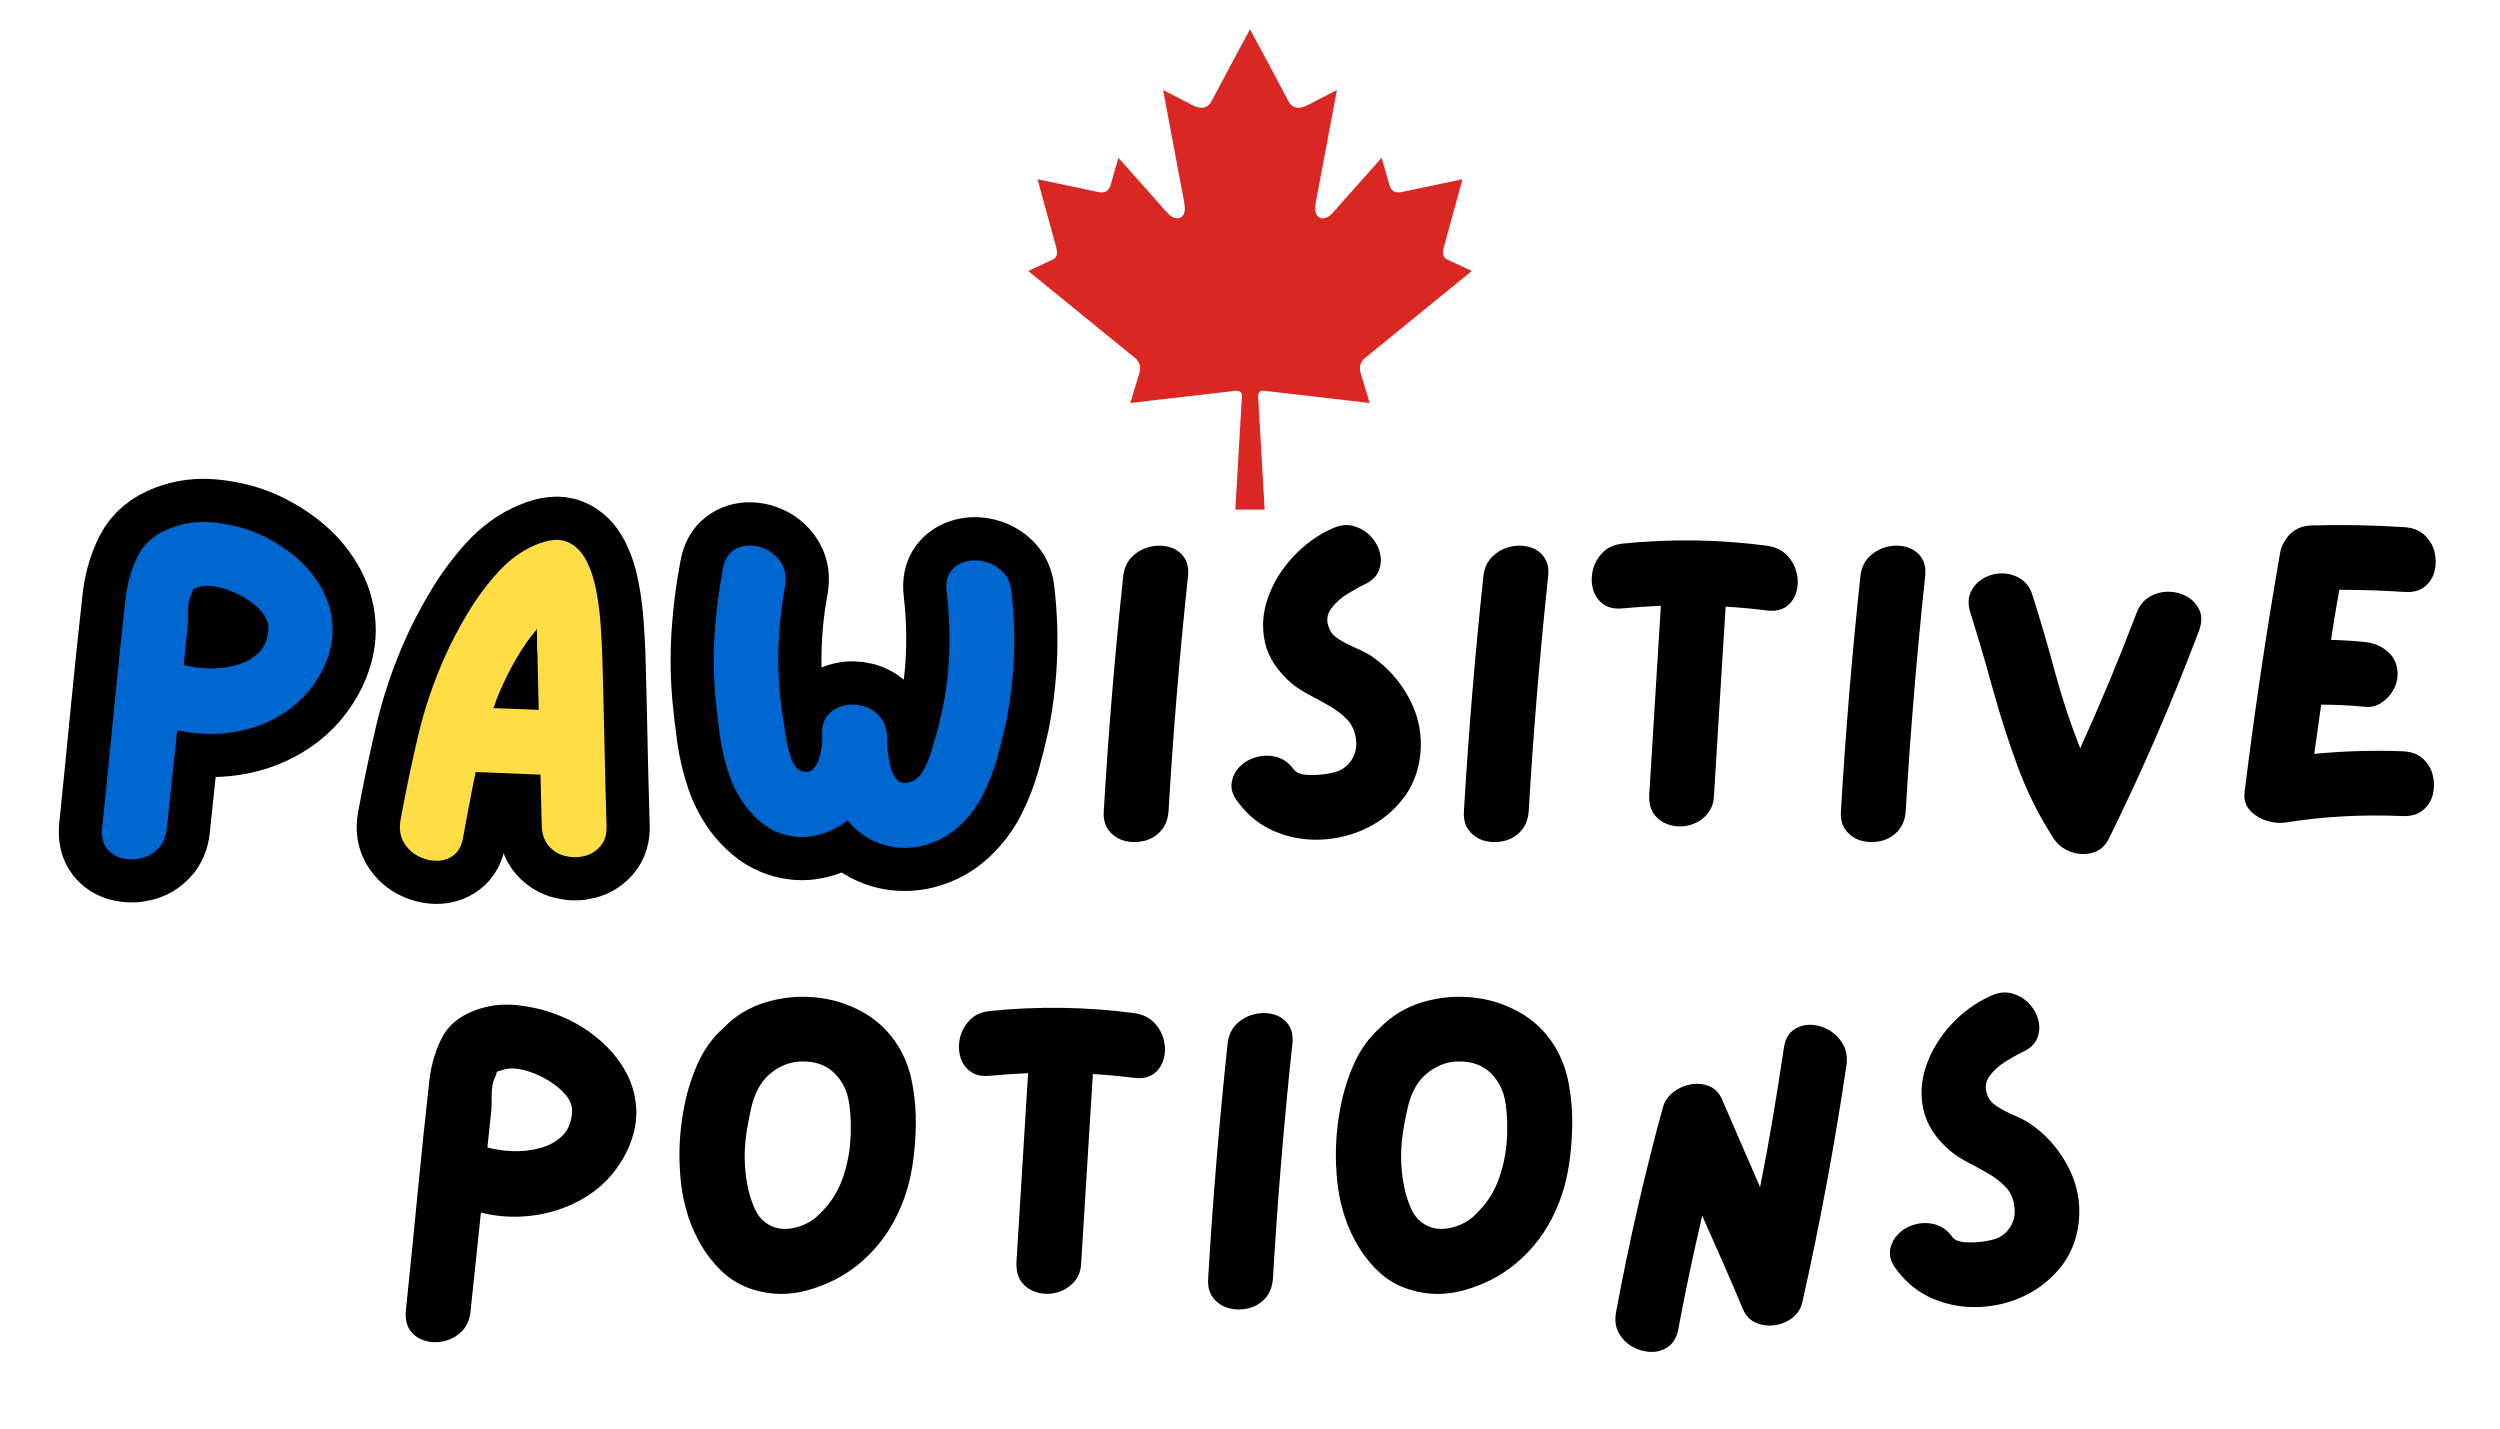 <svg version="1.0" preserveAspectRatio="xMidYMid meet" height="2000" viewBox="0 0 2625 1500" zoomAndPan="magnify" width="3500" xmlns:xlink="http://www.w3.org/1999/xlink" xmlns="http://www.w3.org/2000/svg"><defs><g></g><clipPath id="fc398f6aed"><path clip-rule="nonzero" d="M 1079.629 30.547 L 1545.379 30.547 L 1545.379 535.297 L 1079.629 535.297 Z M 1079.629 30.547"></path></clipPath></defs><rect fill-opacity="1" height="1800" y="-150" fill="#ffffff" width="3150" x="-262.5"></rect><rect fill-opacity="1" height="1800" y="-150" fill="#ffffff" width="3150" x="-262.5"></rect><g clip-path="url(#fc398f6aed)"><path fill-rule="evenodd" fill-opacity="1" d="M 1273.051 104.516 C 1273.039 104.543 1273.023 104.57 1273.012 104.586 L 1271.82 106.816 C 1269.883 110.281 1267.312 112.164 1264.375 112.84 C 1262.289 113.395 1260.039 113.246 1257.605 112.586 C 1255.344 112.004 1253.016 111.016 1250.672 109.699 L 1249.645 109.172 L 1221.238 94.5 L 1241.98 204.898 C 1242.52 207.484 1243.129 210.355 1243.535 213.129 C 1244.023 215.961 1244.145 218.367 1243.969 220.387 C 1243.914 221.184 1243.793 221.93 1243.633 222.605 C 1241.465 232.121 1231.324 230.496 1225.664 223.363 L 1225.531 223.199 C 1221.754 219.547 1218.449 215.254 1216.621 213.199 L 1216.605 213.184 L 1174.285 165.672 L 1166.512 192.961 L 1165.93 194.965 C 1165.633 196.195 1164.996 197.43 1164.074 198.523 C 1162.477 200.785 1160.473 201.719 1157.996 201.91 C 1156.887 202.07 1155.695 202.086 1154.395 201.895 L 1149.453 200.852 L 1089.418 188.195 L 1106.48 250.41 C 1106.887 251.91 1107.266 253.32 1107.629 254.645 C 1108.457 257.445 1109.715 261.305 1109.809 264.758 C 1110.012 268.438 1108.793 270.914 1104.801 272.812 C 1103.406 273.555 1101.891 274.152 1100.523 274.785 L 1098.043 275.938 L 1079.629 284.547 L 1191.492 375.656 C 1192.629 376.539 1193.617 377.594 1194.441 378.785 C 1196.082 380.992 1196.852 383.223 1197.004 385.633 C 1197.191 387.379 1197.07 389.18 1196.582 390.914 L 1195.77 393.578 L 1186.793 423.129 L 1292.047 410.973 L 1292.387 410.934 C 1293.754 410.77 1295.285 410.566 1296.719 410.434 L 1298.355 410.242 C 1298.656 410.242 1298.953 410.258 1299.223 410.281 C 1300.688 410.258 1301.93 410.891 1302.77 411.867 C 1303.34 412.516 1303.652 413.344 1303.828 414.234 C 1303.949 414.789 1304.004 415.387 1304.004 416.051 L 1303.988 416.172 C 1304.004 417.539 1303.828 418.934 1303.773 420.082 L 1297.125 535.086 L 1312.504 535.086 L 1312.504 535.059 L 1312.504 535.086 L 1327.887 535.086 L 1321.25 420.082 C 1321.184 418.934 1321.008 417.539 1321.023 416.172 L 1321.008 416.051 C 1321.008 415.387 1321.074 414.789 1321.184 414.234 C 1321.359 413.344 1321.684 412.516 1322.242 411.867 C 1323.078 410.891 1324.34 410.258 1325.789 410.281 C 1326.07 410.258 1326.355 410.242 1326.652 410.242 L 1328.305 410.434 C 1329.742 410.566 1331.27 410.77 1332.625 410.934 L 1332.965 410.973 L 1438.219 423.129 L 1429.242 393.578 L 1428.43 390.914 C 1427.941 389.18 1427.82 387.379 1428.008 385.633 C 1428.156 383.223 1428.93 380.992 1430.566 378.785 C 1431.395 377.594 1432.383 376.539 1433.52 375.656 L 1545.379 284.547 L 1526.969 275.938 L 1524.488 274.785 C 1523.137 274.152 1521.621 273.555 1520.211 272.812 C 1516.219 270.914 1515 268.438 1515.203 264.758 C 1515.297 261.305 1516.57 257.445 1517.383 254.645 C 1517.746 253.32 1518.141 251.91 1518.531 250.41 L 1535.605 188.195 L 1475.559 200.852 L 1470.617 201.895 C 1469.332 202.086 1468.125 202.07 1467.016 201.91 C 1464.539 201.719 1462.535 200.785 1460.949 198.523 C 1460.016 197.43 1459.379 196.195 1459.082 194.965 L 1458.512 192.961 L 1450.742 165.672 L 1408.402 213.184 L 1408.391 213.199 C 1406.562 215.254 1403.258 219.547 1399.496 223.199 L 1399.348 223.363 C 1393.688 230.496 1383.559 232.121 1381.379 222.605 C 1381.219 221.93 1381.109 221.184 1381.043 220.387 C 1380.863 218.367 1380.988 215.961 1381.473 213.129 C 1381.879 210.355 1382.488 207.484 1383.031 204.898 L 1403.773 94.5 L 1375.367 109.172 L 1374.34 109.699 C 1372.012 111.016 1369.668 112.004 1367.406 112.586 C 1364.969 113.246 1362.723 113.395 1360.652 112.84 C 1357.699 112.164 1355.129 110.281 1353.191 106.816 L 1352 104.586 C 1351.984 104.57 1351.973 104.543 1351.957 104.516 C 1338.824 79.949 1325.84 55.191 1312.504 30.746 C 1299.168 55.191 1286.184 79.949 1273.051 104.516 Z M 1273.051 104.516" fill="#da2724"></path></g><g fill-opacity="1" fill="#000000"><g transform="translate(403.406, 1375.302)"><g><path d="M 183.188 -309.25 C 197.695 -303.5 210.922 -295.785 222.859 -286.109 C 234.805 -276.441 244.484 -265.41 251.891 -253.016 C 259.297 -240.617 263.523 -227.164 264.578 -212.656 C 265.641 -198.145 262.539 -183.031 255.281 -167.312 C 245.914 -147.969 232.914 -132.703 216.281 -121.516 C 199.656 -110.336 181.289 -103.082 161.188 -99.75 C 141.094 -96.426 121.219 -97.188 101.562 -102.031 C 99.75 -84.789 97.938 -67.555 96.125 -50.328 C 94.312 -33.098 92.5 -15.867 90.688 1.359 C 89.781 10.129 86.832 17.082 81.844 22.219 C 76.852 27.352 70.879 30.828 63.922 32.641 C 56.973 34.461 50.172 34.461 43.516 32.641 C 36.867 30.828 31.582 27.352 27.656 22.219 C 23.727 17.082 22.066 10.129 22.672 1.359 C 26.898 -39.148 30.977 -79.805 34.906 -120.609 C 38.844 -161.422 43.078 -202.082 47.609 -242.594 C 49.723 -258.613 54.102 -273.047 60.75 -285.891 C 67.406 -298.734 78.742 -308.18 94.766 -314.234 C 108.973 -319.672 123.859 -321.555 139.422 -319.891 C 154.992 -318.234 169.582 -314.688 183.188 -309.25 Z M 108.375 -170.5 C 115.926 -168.375 124.539 -167.082 134.219 -166.625 C 143.895 -166.176 153.414 -167.16 162.781 -169.578 C 172.156 -172.004 180.016 -176.16 186.359 -182.047 C 192.711 -187.941 196.344 -196.18 197.25 -206.766 C 197.852 -213.422 195.582 -219.77 190.438 -225.812 C 185.301 -231.852 178.648 -237.219 170.484 -241.906 C 162.328 -246.594 154.164 -249.914 146 -251.875 C 137.844 -253.844 130.895 -253.922 125.156 -252.109 C 121.82 -251.203 119.773 -250.598 119.016 -250.297 C 118.266 -249.992 117.891 -249.312 117.891 -248.25 C 117.891 -247.195 117.133 -245.312 115.625 -242.594 C 113.812 -238.352 112.906 -232.91 112.906 -226.266 C 112.906 -219.617 112.754 -213.875 112.453 -209.031 C 111.848 -202.688 111.164 -196.266 110.406 -189.766 C 109.656 -183.266 108.977 -176.844 108.375 -170.5 Z M 108.375 -170.5"></path></g></g></g><g fill-opacity="1" fill="#000000"><g transform="translate(690.891, 1375.302)"><g><path d="M 252.109 -277.047 C 259.367 -265.254 264.359 -252.031 267.078 -237.375 C 269.797 -222.719 271.004 -207.906 270.703 -192.938 C 270.398 -177.977 269.191 -164 267.078 -151 C 264.055 -131.039 257.859 -112.145 248.484 -94.312 C 239.109 -76.477 226.562 -61.062 210.844 -48.062 C 195.727 -35.664 178.195 -26.598 158.25 -20.859 C 138.301 -15.117 118.801 -15.27 99.75 -21.312 C 87.062 -25.238 76.031 -31.734 66.656 -40.797 C 57.281 -49.867 49.414 -60.223 43.062 -71.859 C 36.719 -83.504 32.035 -95.375 29.016 -107.469 C 25.391 -120.77 23.273 -136.109 22.672 -153.484 C 22.066 -170.867 23.273 -188.629 26.297 -206.766 C 29.316 -224.898 34.301 -241.828 41.25 -257.547 C 48.207 -273.266 57.582 -286.266 69.375 -296.547 C 81.469 -308.941 95.977 -317.707 112.906 -322.844 C 129.832 -327.988 147.211 -329.727 165.047 -328.062 C 182.879 -326.395 199.504 -321.254 214.922 -312.641 C 230.348 -304.023 242.742 -292.16 252.109 -277.047 Z M 169.578 -100.656 C 179.859 -110.332 187.492 -121.594 192.484 -134.438 C 197.473 -147.289 200.57 -160.742 201.781 -174.797 C 202.988 -188.859 202.688 -202.539 200.875 -215.844 C 199.062 -229.133 193.848 -240.016 185.234 -248.484 C 176.617 -256.953 165.207 -261.035 151 -260.734 C 143.133 -260.734 135.5 -258.766 128.094 -254.828 C 120.688 -250.898 114.566 -245.766 109.734 -239.422 C 104.285 -231.859 100.352 -222.785 97.938 -212.203 C 95.52 -201.629 93.707 -191.805 92.5 -182.734 C 89.781 -162.484 90.836 -142.531 95.672 -122.875 C 97.18 -117.133 99.223 -111.391 101.797 -105.641 C 104.367 -99.898 108.07 -95.219 112.906 -91.594 C 120.77 -85.852 129.766 -83.812 139.891 -85.469 C 150.016 -87.133 158.852 -91.141 166.406 -97.484 C 167.312 -98.391 168.367 -99.445 169.578 -100.656 Z M 169.578 -100.656"></path></g></g></g><g fill-opacity="1" fill="#000000"><g transform="translate(984.27, 1375.302)"><g><path d="M 206.766 -311.516 C 215.234 -310.305 222.035 -307.129 227.172 -301.984 C 232.305 -296.848 235.781 -290.801 237.594 -283.844 C 239.414 -276.895 239.414 -270.094 237.594 -263.438 C 235.781 -256.789 232.305 -251.578 227.172 -247.797 C 222.035 -244.023 215.234 -242.594 206.766 -243.5 C 192.859 -245.312 178.348 -246.672 163.234 -247.578 C 161.117 -214.629 159.078 -181.676 157.109 -148.719 C 155.148 -115.77 153.113 -82.672 151 -49.422 C 150.695 -40.961 148.051 -34.086 143.062 -28.797 C 138.07 -23.504 132.176 -19.953 125.375 -18.141 C 118.57 -16.328 111.844 -16.328 105.188 -18.141 C 98.539 -19.953 93.102 -23.426 88.875 -28.562 C 84.645 -33.707 82.68 -40.66 82.984 -49.422 C 85.098 -82.672 87.133 -115.848 89.094 -148.953 C 91.062 -182.055 93.102 -215.234 95.219 -248.484 C 81.613 -247.879 68.312 -246.973 55.312 -245.766 C 46.551 -244.859 39.523 -246.441 34.234 -250.516 C 28.941 -254.598 25.461 -259.961 23.797 -266.609 C 22.141 -273.266 22.219 -279.992 24.031 -286.797 C 25.844 -293.598 29.316 -299.566 34.453 -304.703 C 39.598 -309.848 46.551 -312.875 55.312 -313.781 C 105.801 -318.914 156.285 -318.16 206.766 -311.516 Z M 206.766 -311.516"></path></g></g></g><g fill-opacity="1" fill="#000000"><g transform="translate(1245.908, 1375.302)"><g><path d="M 43.078 -279.312 C 43.984 -287.781 47.004 -294.582 52.141 -299.719 C 57.285 -304.863 63.332 -308.344 70.281 -310.156 C 77.238 -311.969 84.039 -312.039 90.688 -310.375 C 97.332 -308.719 102.617 -305.242 106.547 -299.953 C 110.484 -294.66 112 -287.781 111.094 -279.312 C 102.32 -197.395 95.52 -115.32 90.688 -33.094 C 90.082 -24.332 87.359 -17.305 82.516 -12.016 C 77.68 -6.723 71.863 -3.242 65.062 -1.578 C 58.258 0.078 51.535 0.078 44.891 -1.578 C 38.242 -3.242 32.727 -6.723 28.344 -12.016 C 23.957 -17.305 22.066 -24.332 22.672 -33.094 C 27.504 -115.32 34.305 -197.395 43.078 -279.312 Z M 43.078 -279.312"></path></g></g></g><g fill-opacity="1" fill="#000000"><g transform="translate(1380.128, 1375.302)"><g><path d="M 252.109 -277.047 C 259.367 -265.254 264.359 -252.031 267.078 -237.375 C 269.797 -222.719 271.004 -207.906 270.703 -192.938 C 270.398 -177.977 269.191 -164 267.078 -151 C 264.055 -131.039 257.859 -112.145 248.484 -94.312 C 239.109 -76.477 226.562 -61.062 210.844 -48.062 C 195.727 -35.664 178.195 -26.598 158.25 -20.859 C 138.301 -15.117 118.801 -15.27 99.75 -21.312 C 87.062 -25.238 76.031 -31.734 66.656 -40.797 C 57.281 -49.867 49.414 -60.223 43.062 -71.859 C 36.719 -83.504 32.035 -95.375 29.016 -107.469 C 25.391 -120.77 23.273 -136.109 22.672 -153.484 C 22.066 -170.867 23.273 -188.629 26.297 -206.766 C 29.316 -224.898 34.301 -241.828 41.25 -257.547 C 48.207 -273.266 57.582 -286.266 69.375 -296.547 C 81.469 -308.941 95.977 -317.707 112.906 -322.844 C 129.832 -327.988 147.211 -329.727 165.047 -328.062 C 182.879 -326.395 199.504 -321.254 214.922 -312.641 C 230.348 -304.023 242.742 -292.16 252.109 -277.047 Z M 169.578 -100.656 C 179.859 -110.332 187.492 -121.594 192.484 -134.438 C 197.473 -147.289 200.57 -160.742 201.781 -174.797 C 202.988 -188.859 202.688 -202.539 200.875 -215.844 C 199.062 -229.133 193.848 -240.016 185.234 -248.484 C 176.617 -256.953 165.207 -261.035 151 -260.734 C 143.133 -260.734 135.5 -258.766 128.094 -254.828 C 120.688 -250.898 114.566 -245.766 109.734 -239.422 C 104.285 -231.859 100.352 -222.785 97.938 -212.203 C 95.52 -201.629 93.707 -191.805 92.5 -182.734 C 89.781 -162.484 90.836 -142.531 95.672 -122.875 C 97.18 -117.133 99.223 -111.391 101.797 -105.641 C 104.367 -99.898 108.07 -95.219 112.906 -91.594 C 120.77 -85.852 129.766 -83.812 139.891 -85.469 C 150.016 -87.133 158.852 -91.141 166.406 -97.484 C 167.312 -98.391 168.367 -99.445 169.578 -100.656 Z M 169.578 -100.656"></path></g></g></g><g fill-opacity="1" fill="#000000"><g transform="translate(1673.507, 1375.302)"><g><path d="M 199.516 -274.781 C 200.723 -283.25 203.895 -289.445 209.031 -293.375 C 214.176 -297.301 220.145 -299.266 226.938 -299.266 C 233.738 -299.266 240.312 -297.453 246.656 -293.828 C 253.008 -290.203 258 -285.211 261.625 -278.859 C 265.258 -272.516 266.473 -265.109 265.266 -256.641 C 252.867 -173.211 237.453 -90.383 219.016 -8.156 C 217.504 -1.508 214.102 3.926 208.812 8.156 C 203.52 12.395 197.395 15.039 190.438 16.094 C 183.488 17.156 176.914 16.398 170.719 13.828 C 164.52 11.254 159.91 6.645 156.891 0 C 149.93 -16.625 142.828 -33.172 135.578 -49.641 C 128.328 -66.117 121.07 -82.52 113.812 -98.844 C 109.281 -79.195 104.895 -59.473 100.656 -39.672 C 96.426 -19.867 92.5 -0.145 88.875 19.5 C 87.363 28.258 83.883 34.602 78.438 38.531 C 73 42.469 66.879 44.359 60.078 44.203 C 53.273 44.055 46.773 42.242 40.578 38.766 C 34.379 35.285 29.539 30.375 26.062 24.031 C 22.594 17.688 21.766 10.129 23.578 1.359 C 36.879 -70.586 53.203 -141.926 72.547 -212.656 C 74.359 -219.008 77.984 -224.301 83.422 -228.531 C 88.867 -232.758 94.992 -235.477 101.797 -236.688 C 108.598 -237.906 115.02 -237.301 121.062 -234.875 C 127.113 -232.457 131.648 -227.773 134.672 -220.828 L 174.578 -128.781 C 179.41 -152.957 183.867 -177.211 187.953 -201.547 C 192.035 -225.891 195.891 -250.301 199.516 -274.781 Z M 199.516 -274.781"></path></g></g></g><g fill-opacity="1" fill="#000000"><g transform="translate(1961.898, 1375.302)"><g><path d="M 169.125 -195.891 C 186.062 -184.398 199.441 -169.43 209.266 -150.984 C 219.086 -132.547 222.941 -112.898 220.828 -92.047 C 218.711 -73.91 212.516 -58.344 202.234 -45.344 C 191.953 -32.344 179.328 -22.211 164.359 -14.953 C 149.398 -7.703 133.531 -3.695 116.75 -2.938 C 99.977 -2.188 83.883 -4.984 68.469 -11.328 C 53.051 -17.68 40.051 -27.961 29.469 -42.172 C 24.031 -49.117 21.766 -55.844 22.672 -62.344 C 23.578 -68.844 26.375 -74.508 31.062 -79.344 C 35.75 -84.188 41.566 -87.586 48.516 -89.547 C 55.473 -91.516 62.504 -91.594 69.609 -89.781 C 76.711 -87.969 82.832 -83.582 87.969 -76.625 C 90.383 -73.301 94.914 -71.41 101.562 -70.953 C 108.219 -70.504 114.867 -70.805 121.516 -71.859 C 128.172 -72.922 132.859 -74.055 135.578 -75.266 C 141.922 -78.297 146.68 -82.754 149.859 -88.641 C 153.035 -94.535 154.172 -100.961 153.266 -107.922 C 152.359 -116.379 149.332 -123.328 144.188 -128.766 C 139.051 -134.211 132.93 -138.977 125.828 -143.062 C 118.723 -147.145 111.539 -151.07 104.281 -154.844 C 97.031 -158.625 90.688 -162.781 85.25 -167.312 C 70.133 -180.613 60.91 -195.047 57.578 -210.609 C 54.254 -226.18 55.391 -241.75 60.984 -257.312 C 66.578 -272.883 75.27 -287.02 87.062 -299.719 C 98.852 -312.414 112.305 -322.242 127.422 -329.203 C 135.578 -333.129 143.129 -334.188 150.078 -332.375 C 157.035 -330.562 163.008 -327.16 168 -322.172 C 172.988 -317.18 176.391 -311.359 178.203 -304.703 C 180.016 -298.055 179.711 -291.633 177.297 -285.438 C 174.879 -279.238 169.738 -274.328 161.875 -270.703 C 156.738 -268.285 150.77 -264.957 143.969 -260.719 C 137.164 -256.488 131.57 -251.426 127.188 -245.531 C 122.801 -239.633 121.973 -233.062 124.703 -225.812 C 126.211 -220.977 129.758 -216.82 135.344 -213.344 C 140.938 -209.863 146.906 -206.766 153.25 -204.047 C 159.602 -201.328 164.895 -198.609 169.125 -195.891 Z M 169.125 -195.891"></path></g></g></g><g fill-opacity="1" fill="#000000"><g transform="translate(1136.297, 884.54)"><g><path d="M 43.078 -279.312 C 43.984 -287.781 47.004 -294.582 52.141 -299.719 C 57.285 -304.863 63.332 -308.344 70.281 -310.156 C 77.238 -311.969 84.039 -312.039 90.688 -310.375 C 97.332 -308.719 102.617 -305.242 106.547 -299.953 C 110.484 -294.66 112 -287.781 111.094 -279.312 C 102.32 -197.395 95.52 -115.32 90.688 -33.094 C 90.082 -24.332 87.359 -17.305 82.516 -12.016 C 77.68 -6.723 71.863 -3.242 65.062 -1.578 C 58.258 0.078 51.535 0.078 44.891 -1.578 C 38.242 -3.242 32.727 -6.723 28.344 -12.016 C 23.957 -17.305 22.066 -24.332 22.672 -33.094 C 27.504 -115.32 34.305 -197.395 43.078 -279.312 Z M 43.078 -279.312"></path></g></g></g><g fill-opacity="1" fill="#000000"><g transform="translate(1270.516, 884.54)"><g><path d="M 169.125 -195.891 C 186.062 -184.398 199.441 -169.43 209.266 -150.984 C 219.086 -132.547 222.941 -112.898 220.828 -92.047 C 218.711 -73.91 212.516 -58.344 202.234 -45.344 C 191.953 -32.344 179.328 -22.211 164.359 -14.953 C 149.398 -7.703 133.531 -3.695 116.75 -2.938 C 99.977 -2.188 83.883 -4.984 68.469 -11.328 C 53.051 -17.68 40.051 -27.961 29.469 -42.172 C 24.031 -49.117 21.766 -55.844 22.672 -62.344 C 23.578 -68.844 26.375 -74.508 31.062 -79.344 C 35.75 -84.188 41.566 -87.586 48.516 -89.547 C 55.473 -91.516 62.504 -91.594 69.609 -89.781 C 76.711 -87.969 82.832 -83.582 87.969 -76.625 C 90.383 -73.301 94.914 -71.41 101.562 -70.953 C 108.219 -70.504 114.867 -70.805 121.516 -71.859 C 128.172 -72.922 132.859 -74.055 135.578 -75.266 C 141.922 -78.297 146.68 -82.754 149.859 -88.641 C 153.035 -94.535 154.172 -100.961 153.266 -107.922 C 152.359 -116.379 149.332 -123.328 144.188 -128.766 C 139.051 -134.211 132.93 -138.977 125.828 -143.062 C 118.723 -147.145 111.539 -151.07 104.281 -154.844 C 97.031 -158.625 90.688 -162.781 85.25 -167.312 C 70.133 -180.613 60.91 -195.047 57.578 -210.609 C 54.254 -226.18 55.391 -241.75 60.984 -257.312 C 66.578 -272.883 75.27 -287.02 87.062 -299.719 C 98.852 -312.414 112.305 -322.242 127.422 -329.203 C 135.578 -333.129 143.129 -334.188 150.078 -332.375 C 157.035 -330.562 163.008 -327.16 168 -322.172 C 172.988 -317.18 176.391 -311.359 178.203 -304.703 C 180.016 -298.055 179.711 -291.633 177.297 -285.438 C 174.879 -279.238 169.738 -274.328 161.875 -270.703 C 156.738 -268.285 150.77 -264.957 143.969 -260.719 C 137.164 -256.488 131.57 -251.426 127.188 -245.531 C 122.801 -239.633 121.973 -233.062 124.703 -225.812 C 126.211 -220.977 129.758 -216.82 135.344 -213.344 C 140.938 -209.863 146.906 -206.766 153.25 -204.047 C 159.602 -201.328 164.895 -198.609 169.125 -195.891 Z M 169.125 -195.891"></path></g></g></g><g fill-opacity="1" fill="#000000"><g transform="translate(1514.47, 884.54)"><g><path d="M 43.078 -279.312 C 43.984 -287.781 47.004 -294.582 52.141 -299.719 C 57.285 -304.863 63.332 -308.344 70.281 -310.156 C 77.238 -311.969 84.039 -312.039 90.688 -310.375 C 97.332 -308.719 102.617 -305.242 106.547 -299.953 C 110.484 -294.66 112 -287.781 111.094 -279.312 C 102.32 -197.395 95.52 -115.32 90.688 -33.094 C 90.082 -24.332 87.359 -17.305 82.516 -12.016 C 77.68 -6.723 71.863 -3.242 65.062 -1.578 C 58.258 0.078 51.535 0.078 44.891 -1.578 C 38.242 -3.242 32.727 -6.723 28.344 -12.016 C 23.957 -17.305 22.066 -24.332 22.672 -33.094 C 27.504 -115.32 34.305 -197.395 43.078 -279.312 Z M 43.078 -279.312"></path></g></g></g><g fill-opacity="1" fill="#000000"><g transform="translate(1648.69, 884.54)"><g><path d="M 206.766 -311.516 C 215.234 -310.305 222.035 -307.129 227.172 -301.984 C 232.305 -296.848 235.781 -290.801 237.594 -283.844 C 239.414 -276.895 239.414 -270.094 237.594 -263.438 C 235.781 -256.789 232.305 -251.578 227.172 -247.797 C 222.035 -244.023 215.234 -242.594 206.766 -243.5 C 192.859 -245.312 178.348 -246.672 163.234 -247.578 C 161.117 -214.629 159.078 -181.676 157.109 -148.719 C 155.148 -115.77 153.113 -82.672 151 -49.422 C 150.695 -40.961 148.051 -34.086 143.062 -28.797 C 138.07 -23.504 132.176 -19.953 125.375 -18.141 C 118.57 -16.328 111.844 -16.328 105.188 -18.141 C 98.539 -19.953 93.102 -23.426 88.875 -28.562 C 84.645 -33.707 82.68 -40.66 82.984 -49.422 C 85.098 -82.672 87.133 -115.848 89.094 -148.953 C 91.062 -182.055 93.102 -215.234 95.219 -248.484 C 81.613 -247.879 68.312 -246.973 55.312 -245.766 C 46.551 -244.859 39.523 -246.441 34.234 -250.516 C 28.941 -254.598 25.461 -259.961 23.797 -266.609 C 22.141 -273.266 22.219 -279.992 24.031 -286.797 C 25.844 -293.598 29.316 -299.566 34.453 -304.703 C 39.598 -309.848 46.551 -312.875 55.312 -313.781 C 105.801 -318.914 156.285 -318.16 206.766 -311.516 Z M 206.766 -311.516"></path></g></g></g><g fill-opacity="1" fill="#000000"><g transform="translate(1910.328, 884.54)"><g><path d="M 43.078 -279.312 C 43.984 -287.781 47.004 -294.582 52.141 -299.719 C 57.285 -304.863 63.332 -308.344 70.281 -310.156 C 77.238 -311.969 84.039 -312.039 90.688 -310.375 C 97.332 -308.719 102.617 -305.242 106.547 -299.953 C 110.484 -294.66 112 -287.781 111.094 -279.312 C 102.32 -197.395 95.52 -115.32 90.688 -33.094 C 90.082 -24.332 87.359 -17.305 82.516 -12.016 C 77.68 -6.723 71.863 -3.242 65.062 -1.578 C 58.258 0.078 51.535 0.078 44.891 -1.578 C 38.242 -3.242 32.727 -6.723 28.344 -12.016 C 23.957 -17.305 22.066 -24.332 22.672 -33.094 C 27.504 -115.32 34.305 -197.395 43.078 -279.312 Z M 43.078 -279.312"></path></g></g></g><g fill-opacity="1" fill="#000000"><g transform="translate(2044.548, 884.54)"><g><path d="M 198.609 -240.328 C 201.629 -248.484 206.312 -254.375 212.656 -258 C 219.008 -261.633 225.738 -263.375 232.844 -263.219 C 239.945 -263.07 246.445 -261.258 252.344 -257.781 C 258.238 -254.301 262.469 -249.535 265.031 -243.484 C 267.602 -237.441 267.379 -230.344 264.359 -222.188 C 236.242 -147.52 204.805 -74.969 170.047 -4.531 C 166.109 3.625 160.285 8.758 152.578 10.875 C 144.867 13 137.16 12.625 129.453 9.75 C 121.742 6.875 115.773 2.113 111.547 -4.531 C 96.43 -27.812 83.961 -52.75 74.141 -79.344 C 64.316 -105.945 55.625 -133.004 48.062 -160.516 C 40.508 -188.023 32.648 -214.781 24.484 -240.781 C 21.766 -249.238 21.836 -256.566 24.703 -262.766 C 27.578 -268.961 32.035 -273.797 38.078 -277.266 C 44.129 -280.742 50.629 -282.484 57.578 -282.484 C 64.535 -282.484 71.035 -280.594 77.078 -276.812 C 83.129 -273.039 87.363 -267.07 89.781 -258.906 C 97.945 -233.219 105.727 -206.617 113.125 -179.109 C 120.531 -151.598 129.375 -124.844 139.656 -98.844 C 150.238 -122.125 160.441 -145.551 170.266 -169.125 C 180.086 -192.707 189.535 -216.441 198.609 -240.328 Z M 198.609 -240.328"></path></g></g></g><g fill-opacity="1" fill="#000000"><g transform="translate(2333.846, 884.54)"><g><path d="M 189.078 -95.672 C 197.848 -95.367 204.879 -92.801 210.172 -87.969 C 215.461 -83.133 218.938 -77.316 220.594 -70.516 C 222.258 -63.711 222.258 -56.984 220.594 -50.328 C 218.938 -43.68 215.461 -38.164 210.172 -33.781 C 204.879 -29.395 197.848 -27.352 189.078 -27.656 C 168.523 -28.562 147.969 -28.484 127.406 -27.422 C 106.852 -26.367 86.301 -24.18 65.75 -20.859 C 59.395 -19.953 52.742 -20.629 45.797 -22.891 C 38.848 -25.16 33.031 -28.863 28.344 -34 C 23.656 -39.145 21.914 -45.797 23.125 -53.953 C 28.258 -95.672 33.926 -137.391 40.125 -179.109 C 46.32 -220.828 53.051 -262.539 60.312 -304.25 C 61.219 -309.395 63.031 -313.781 65.75 -317.406 C 68.164 -321.633 71.641 -325.188 76.172 -328.062 C 80.711 -330.938 86.305 -332.523 92.953 -332.828 C 125.598 -333.734 158.242 -333.129 190.891 -331.016 C 199.66 -330.41 206.691 -327.613 211.984 -322.625 C 217.273 -317.633 220.75 -311.738 222.406 -304.938 C 224.07 -298.133 224.07 -291.406 222.406 -284.75 C 220.75 -278.102 217.273 -272.664 211.984 -268.438 C 206.691 -264.207 199.66 -262.395 190.891 -263 C 168.523 -264.508 145.703 -265.266 122.422 -265.266 C 120.91 -256.492 119.398 -247.723 117.891 -238.953 C 116.379 -230.191 115.02 -221.426 113.812 -212.656 C 126.207 -212.352 138.148 -211.598 149.641 -210.391 C 158.703 -209.484 166.633 -206.082 173.438 -200.188 C 180.238 -194.289 183.641 -186.359 183.641 -176.391 C 183.641 -170.641 182.051 -165.047 178.875 -159.609 C 175.707 -154.172 171.551 -149.785 166.406 -146.453 C 161.27 -143.129 155.68 -141.77 149.641 -142.375 C 134.223 -143.883 118.805 -144.641 103.391 -144.641 C 102.172 -136.18 100.957 -127.566 99.75 -118.797 C 98.539 -110.035 97.332 -101.422 96.125 -92.953 C 111.539 -94.461 126.957 -95.441 142.375 -95.891 C 157.789 -96.348 173.359 -96.273 189.078 -95.672 Z M 189.078 -95.672"></path></g></g></g><path stroke-miterlimit="4" stroke-opacity="1" stroke-width="40" stroke="#000000" d="M 80.81 68.183 C 87.192 70.852 93.017 74.288 98.291 78.487 C 103.565 82.685 107.829 87.553 111.083 93.087 C 114.372 98.621 116.243 104.594 116.7 111.007 C 117.155 117.387 115.787 124.042 112.598 130.977 C 108.463 139.407 102.734 146.13 95.41 151.142 C 88.086 156.123 79.981 159.314 71.094 160.713 C 62.24 162.112 53.483 161.804 44.825 159.786 C 44.01 167.403 43.197 175.02 42.384 182.637 C 41.601 190.221 40.804 197.806 39.99 205.39 C 39.599 209.134 38.297 212.161 36.085 214.473 C 33.903 216.816 31.266 218.346 28.173 219.063 C 25.115 219.811 22.119 219.811 19.19 219.063 C 16.259 218.346 13.933 216.849 12.207 214.57 C 10.482 212.325 9.75 209.265 10.01 205.39 C 11.866 187.389 13.656 169.421 15.38 151.485 C 17.139 133.548 19.01 115.66 20.995 97.823 C 21.939 90.726 23.878 84.346 26.807 78.681 C 29.736 73.018 34.734 68.85 41.796 66.181 C 48.08 63.806 54.639 62.96 61.475 63.642 C 68.343 64.293 74.788 65.808 80.81 68.183 Z M 47.802 129.609 C 51.122 130.52 54.916 131.058 59.18 131.22 C 63.445 131.351 67.643 130.879 71.777 129.805 C 75.912 128.73 79.378 126.892 82.178 124.287 C 84.978 121.684 86.589 118.119 87.012 113.594 C 87.273 110.664 86.263 107.831 83.984 105.097 C 81.739 102.363 78.808 100.004 75.195 98.018 C 71.615 96 68.017 94.567 64.404 93.721 C 60.791 92.842 57.714 92.728 55.176 93.379 C 53.71 93.933 52.816 94.274 52.49 94.405 C 52.165 94.534 52.003 94.811 52.003 95.235 C 52.003 95.624 51.66 96.488 50.976 97.823 C 50.195 99.548 49.804 101.875 49.804 104.804 C 49.804 107.735 49.739 110.273 49.61 112.421 C 49.349 115.352 49.039 118.215 48.681 121.015 C 48.357 123.815 48.062 126.68 47.802 129.609 Z M 47.802 129.609" stroke-linejoin="miter" fill="none" transform="matrix(2.267, 0, 0, 2.267, 84.497, 404.331)" stroke-linecap="butt"></path><g fill-opacity="1" fill="#0067d1"><g transform="translate(84.497, 869.112)"><g><path d="M 183.188 -310.156 C 197.695 -304.102 210.922 -296.316 222.859 -286.797 C 234.805 -277.273 244.484 -266.238 251.891 -253.688 C 259.297 -241.145 263.523 -227.617 264.578 -213.109 C 265.641 -198.598 262.539 -183.484 255.281 -167.766 C 245.914 -148.723 232.914 -133.535 216.281 -122.203 C 199.656 -110.867 181.289 -103.613 161.188 -100.438 C 141.094 -97.258 121.219 -97.941 101.562 -102.484 C 99.75 -85.242 97.938 -68.008 96.125 -50.781 C 94.312 -33.551 92.5 -16.32 90.688 0.906 C 89.781 9.375 86.832 16.25 81.844 21.531 C 76.852 26.82 70.879 30.301 63.922 31.969 C 56.973 33.633 50.172 33.633 43.516 31.969 C 36.867 30.301 31.582 26.898 27.656 21.766 C 23.727 16.629 22.066 9.676 22.672 0.906 C 26.898 -39.906 30.977 -80.641 34.906 -121.297 C 38.844 -161.953 43.078 -202.535 47.609 -243.047 C 49.723 -259.066 54.102 -273.5 60.75 -286.344 C 67.406 -299.188 78.742 -308.633 94.766 -314.688 C 108.973 -320.125 123.859 -322.086 139.422 -320.578 C 154.992 -319.066 169.582 -315.594 183.188 -310.156 Z M 108.375 -170.953 C 115.926 -168.828 124.539 -167.613 134.219 -167.312 C 143.895 -167.008 153.414 -168.066 162.781 -170.484 C 172.156 -172.91 180.016 -177.066 186.359 -182.953 C 192.711 -188.848 196.344 -196.938 197.25 -207.219 C 197.852 -213.875 195.582 -220.297 190.438 -226.484 C 185.301 -232.68 178.648 -238.047 170.484 -242.578 C 162.328 -247.117 154.164 -250.367 146 -252.328 C 137.844 -254.297 130.895 -254.523 125.156 -253.016 C 121.82 -251.805 119.773 -251.051 119.016 -250.75 C 118.266 -250.445 117.891 -249.844 117.891 -248.938 C 117.891 -248.031 117.133 -246.066 115.625 -243.047 C 113.812 -239.109 112.906 -233.816 112.906 -227.172 C 112.906 -220.523 112.754 -214.781 112.453 -209.938 C 111.848 -203.289 111.164 -196.789 110.406 -190.438 C 109.656 -184.094 108.977 -177.598 108.375 -170.953 Z M 108.375 -170.953"></path></g></g></g><path stroke-miterlimit="4" stroke-opacity="1" stroke-width="40" stroke="#000000" d="M 103.613 117.597 C 104.004 130.814 104.33 144.094 104.59 157.442 C 104.85 170.755 105.193 184.069 105.615 197.382 C 105.746 201.257 104.802 204.348 102.782 206.66 C 100.798 209.004 98.339 210.551 95.41 211.298 C 92.481 212.048 89.502 212.048 86.475 211.298 C 83.481 210.551 80.941 209.004 78.858 206.66 C 76.806 204.348 75.715 201.257 75.586 197.382 C 75.455 193.378 75.359 189.424 75.293 185.518 C 75.228 181.578 75.13 177.607 75 173.604 L 45.02 172.383 C 43.945 177.46 42.937 182.507 41.993 187.519 C 41.048 192.5 40.12 197.529 39.208 202.608 C 38.526 206.481 37.012 209.281 34.669 211.006 C 32.356 212.732 29.672 213.561 26.612 213.497 C 23.552 213.431 20.654 212.634 17.92 211.104 C 15.186 209.574 13.037 207.408 11.475 204.61 C 9.945 201.81 9.521 198.473 10.205 194.6 C 12.613 181.547 15.315 168.623 18.311 155.831 C 21.306 143.005 25.537 130.521 31.006 118.38 C 33.674 112.389 37.077 105.928 41.21 98.993 C 45.345 92.06 50.032 85.696 55.273 79.902 C 60.547 74.107 66.389 69.876 72.802 67.207 C 78.793 64.668 83.658 64.195 87.402 65.791 C 91.146 67.386 94.075 70.25 96.191 74.385 C 98.339 78.518 99.902 83.287 100.879 88.692 C 101.888 94.095 102.555 99.402 102.881 104.61 C 103.239 109.818 103.484 114.146 103.613 117.597 Z M 53.223 142.793 C 56.803 142.923 60.319 143.054 63.77 143.183 C 67.252 143.314 70.736 143.46 74.218 143.624 C 74.089 139.196 73.975 134.818 73.877 130.488 C 73.812 126.159 73.713 121.862 73.584 117.597 C 73.453 115.873 73.389 114.05 73.389 112.129 C 73.389 110.175 73.389 108.206 73.389 106.221 C 71.143 108.857 69.206 111.379 67.578 113.79 C 64.942 117.794 62.516 121.96 60.302 126.29 C 58.09 130.619 56.121 134.997 54.394 139.423 C 54.265 139.945 54.101 140.514 53.907 141.132 C 53.71 141.718 53.483 142.271 53.223 142.793 Z M 53.223 142.793" stroke-linejoin="miter" fill="none" transform="matrix(2.267, 0, 0, 2.267, 397.446, 419.759)" stroke-linecap="butt"></path><g fill-opacity="1" fill="#ffde45"><g transform="translate(397.446, 884.54)"><g><path d="M 234.875 -198.156 C 235.781 -168.227 236.535 -138.148 237.141 -107.922 C 237.754 -77.691 238.516 -47.461 239.422 -17.234 C 239.723 -8.461 237.602 -1.43 233.062 3.859 C 228.531 9.148 222.938 12.625 216.281 14.281 C 209.633 15.945 202.91 15.945 196.109 14.281 C 189.305 12.625 183.562 9.148 178.875 3.859 C 174.195 -1.43 171.707 -8.461 171.406 -17.234 C 171.102 -26.297 170.875 -35.285 170.719 -44.203 C 170.57 -53.129 170.348 -62.125 170.047 -71.188 L 102.031 -73.906 C 99.602 -62.426 97.332 -51.016 95.219 -39.672 C 93.102 -28.336 90.988 -16.926 88.875 -5.438 C 87.363 3.32 83.961 9.664 78.672 13.594 C 73.379 17.531 67.254 19.422 60.297 19.266 C 53.348 19.117 46.773 17.305 40.578 13.828 C 34.379 10.348 29.539 5.438 26.062 -0.906 C 22.594 -7.25 21.613 -14.805 23.125 -23.578 C 28.562 -53.203 34.68 -82.523 41.484 -111.547 C 48.285 -140.566 57.883 -168.832 70.281 -196.344 C 76.332 -209.945 84.039 -224.609 93.406 -240.328 C 102.781 -256.047 113.438 -270.477 125.375 -283.625 C 137.312 -296.77 150.535 -306.367 165.047 -312.422 C 178.648 -318.16 189.68 -319.219 198.141 -315.594 C 206.609 -311.969 213.258 -305.469 218.094 -296.094 C 222.938 -286.719 226.488 -275.91 228.75 -263.672 C 231.02 -251.43 232.531 -239.414 233.281 -227.625 C 234.039 -215.832 234.57 -206.008 234.875 -198.156 Z M 120.609 -141.016 C 128.773 -140.711 136.785 -140.41 144.641 -140.109 C 152.504 -139.805 160.363 -139.504 168.219 -139.203 C 167.914 -149.18 167.688 -159.082 167.531 -168.906 C 167.383 -178.727 167.16 -188.477 166.859 -198.156 C 166.555 -202.082 166.406 -206.238 166.406 -210.625 C 166.406 -215.008 166.406 -219.469 166.406 -224 C 161.27 -217.945 156.891 -212.203 153.266 -206.766 C 147.211 -197.703 141.691 -188.254 136.703 -178.422 C 131.723 -168.598 127.266 -158.703 123.328 -148.734 C 123.023 -147.516 122.645 -146.223 122.188 -144.859 C 121.738 -143.504 121.211 -142.223 120.609 -141.016 Z M 120.609 -141.016"></path></g></g></g><path stroke-miterlimit="4" stroke-opacity="1" stroke-width="40" stroke="#000000" d="M 147.802 95.381 C 150.211 115.66 149.413 135.86 145.411 155.977 C 144.207 161.445 142.806 167.06 141.21 172.822 C 139.617 178.552 137.484 184.086 134.815 189.424 C 132.144 194.73 128.743 199.386 124.61 203.388 C 120.475 207.392 115.772 210.323 110.498 212.178 C 105.224 214.067 99.853 214.701 94.385 214.082 C 88.916 213.496 83.789 211.543 79.004 208.222 C 76.334 206.334 74.008 204.122 72.021 201.582 C 67.464 205.064 62.483 207.409 57.08 208.614 C 51.708 209.818 46.322 209.477 40.918 207.588 C 35.514 205.733 30.468 202.004 25.782 196.407 C 22.07 191.751 19.205 186.527 17.188 180.733 C 15.201 174.906 13.769 168.933 12.891 162.813 C 12.045 156.661 11.344 150.72 10.791 144.99 C 9.879 134.997 9.75 125.004 10.401 115.009 C 11.051 105.016 12.32 95.089 14.209 85.225 C 14.86 81.352 16.357 78.552 18.7 76.826 C 21.045 75.068 23.747 74.222 26.807 74.288 C 29.867 74.352 32.732 75.166 35.401 76.729 C 38.07 78.259 40.17 80.423 41.7 83.223 C 43.23 86.023 43.669 89.343 43.018 93.183 C 41.129 103.34 40.087 113.625 39.892 124.042 C 39.698 134.426 40.463 144.747 42.187 155 C 42.447 156.726 42.839 159.362 43.359 162.91 C 43.912 166.426 44.76 169.794 45.898 173.018 C 47.037 176.207 48.665 178.128 50.781 178.779 C 52.799 179.463 54.444 179.234 55.712 178.095 C 56.982 176.957 57.943 175.394 58.593 173.407 C 59.277 171.39 59.749 169.355 60.009 167.305 C 60.269 165.222 60.335 163.594 60.206 162.422 C 59.945 158.418 60.774 155.277 62.695 152.998 C 64.616 150.72 67.008 149.223 69.873 148.506 C 72.771 147.757 75.715 147.757 78.711 148.506 C 81.706 149.223 84.294 150.753 86.475 153.096 C 88.689 155.439 89.926 158.549 90.186 162.422 C 90.186 163.887 90.283 165.921 90.479 168.525 C 90.706 171.097 91.113 173.685 91.699 176.29 C 92.285 178.893 93.279 180.993 94.678 182.587 C 96.077 184.183 97.982 184.655 100.391 184.003 C 103.06 183.321 105.224 181.546 106.885 178.681 C 108.578 175.818 109.879 172.725 110.791 169.405 C 111.735 166.083 112.532 163.349 113.184 161.2 C 116.276 150.394 118.147 139.488 118.799 128.486 C 119.45 117.483 119.124 106.448 117.822 95.381 C 117.4 91.539 118.051 88.479 119.776 86.202 C 121.533 83.922 123.845 82.425 126.709 81.708 C 129.574 80.961 132.536 80.993 135.595 81.807 C 138.655 82.587 141.357 84.117 143.702 86.396 C 146.045 88.676 147.413 91.67 147.802 95.381 Z M 147.802 95.381" stroke-linejoin="miter" fill="none" transform="matrix(2.267, 0, 0, 2.267, 726.825, 404.331)" stroke-linecap="butt"></path><g fill-opacity="1" fill="#0067d1"><g transform="translate(726.825, 869.112)"><g><path d="M 335.094 -248.484 C 340.531 -202.535 338.719 -156.738 329.656 -111.094 C 326.926 -98.695 323.75 -86 320.125 -73 C 316.5 -60 311.66 -47.453 305.609 -35.359 C 299.566 -23.273 291.859 -12.695 282.484 -3.625 C 273.117 5.438 262.461 12.082 250.516 16.312 C 238.578 20.551 226.41 21.988 214.016 20.625 C 201.629 19.27 189.992 14.812 179.109 7.25 C 173.066 3.02 167.773 -1.961 163.234 -7.703 C 152.961 0.148 141.703 5.438 129.453 8.156 C 117.211 10.883 104.969 10.129 92.719 5.891 C 80.477 1.66 69.07 -6.801 58.5 -19.5 C 50.031 -30.082 43.523 -41.945 38.984 -55.094 C 34.453 -68.238 31.203 -81.766 29.234 -95.672 C 27.273 -109.578 25.691 -123.031 24.484 -136.031 C 22.367 -158.707 22.066 -181.379 23.578 -204.047 C 25.086 -226.723 27.957 -249.242 32.188 -271.609 C 33.707 -280.379 37.109 -286.727 42.391 -290.656 C 47.68 -294.582 53.801 -296.469 60.75 -296.312 C 67.707 -296.164 74.207 -294.352 80.25 -290.875 C 86.301 -287.406 91.062 -282.492 94.531 -276.141 C 98.008 -269.797 98.992 -262.238 97.484 -253.469 C 93.254 -230.5 90.91 -207.223 90.453 -183.641 C 90.004 -160.066 91.742 -136.641 95.672 -113.359 C 96.273 -109.43 97.18 -103.461 98.391 -95.453 C 99.598 -87.441 101.488 -79.805 104.062 -72.547 C 106.633 -65.297 110.336 -60.914 115.172 -59.406 C 119.703 -57.895 123.406 -58.422 126.281 -60.984 C 129.156 -63.555 131.348 -67.109 132.859 -71.641 C 134.367 -76.172 135.426 -80.781 136.031 -85.469 C 136.633 -90.156 136.785 -93.859 136.484 -96.578 C 135.879 -105.648 137.77 -112.754 142.156 -117.891 C 146.539 -123.035 151.977 -126.438 158.469 -128.094 C 164.969 -129.758 171.617 -129.758 178.422 -128.094 C 185.223 -126.438 191.117 -122.961 196.109 -117.672 C 201.098 -112.379 203.895 -105.348 204.5 -96.578 C 204.5 -93.254 204.723 -88.645 205.172 -82.75 C 205.629 -76.852 206.535 -70.957 207.891 -65.062 C 209.254 -59.164 211.523 -54.406 214.703 -50.781 C 217.879 -47.156 222.188 -46.098 227.625 -47.609 C 233.664 -49.117 238.578 -53.125 242.359 -59.625 C 246.141 -66.125 249.086 -73.148 251.203 -80.703 C 253.316 -88.266 255.129 -94.461 256.641 -99.297 C 263.598 -123.785 267.832 -148.5 269.344 -173.438 C 270.852 -198.375 270.098 -223.391 267.078 -248.484 C 266.172 -257.254 267.68 -264.207 271.609 -269.344 C 275.535 -274.477 280.75 -277.875 287.25 -279.531 C 293.75 -281.195 300.473 -281.125 307.422 -279.312 C 314.379 -277.5 320.504 -274.023 325.797 -268.891 C 331.086 -263.754 334.188 -256.953 335.094 -248.484 Z M 335.094 -248.484"></path></g></g></g></svg>